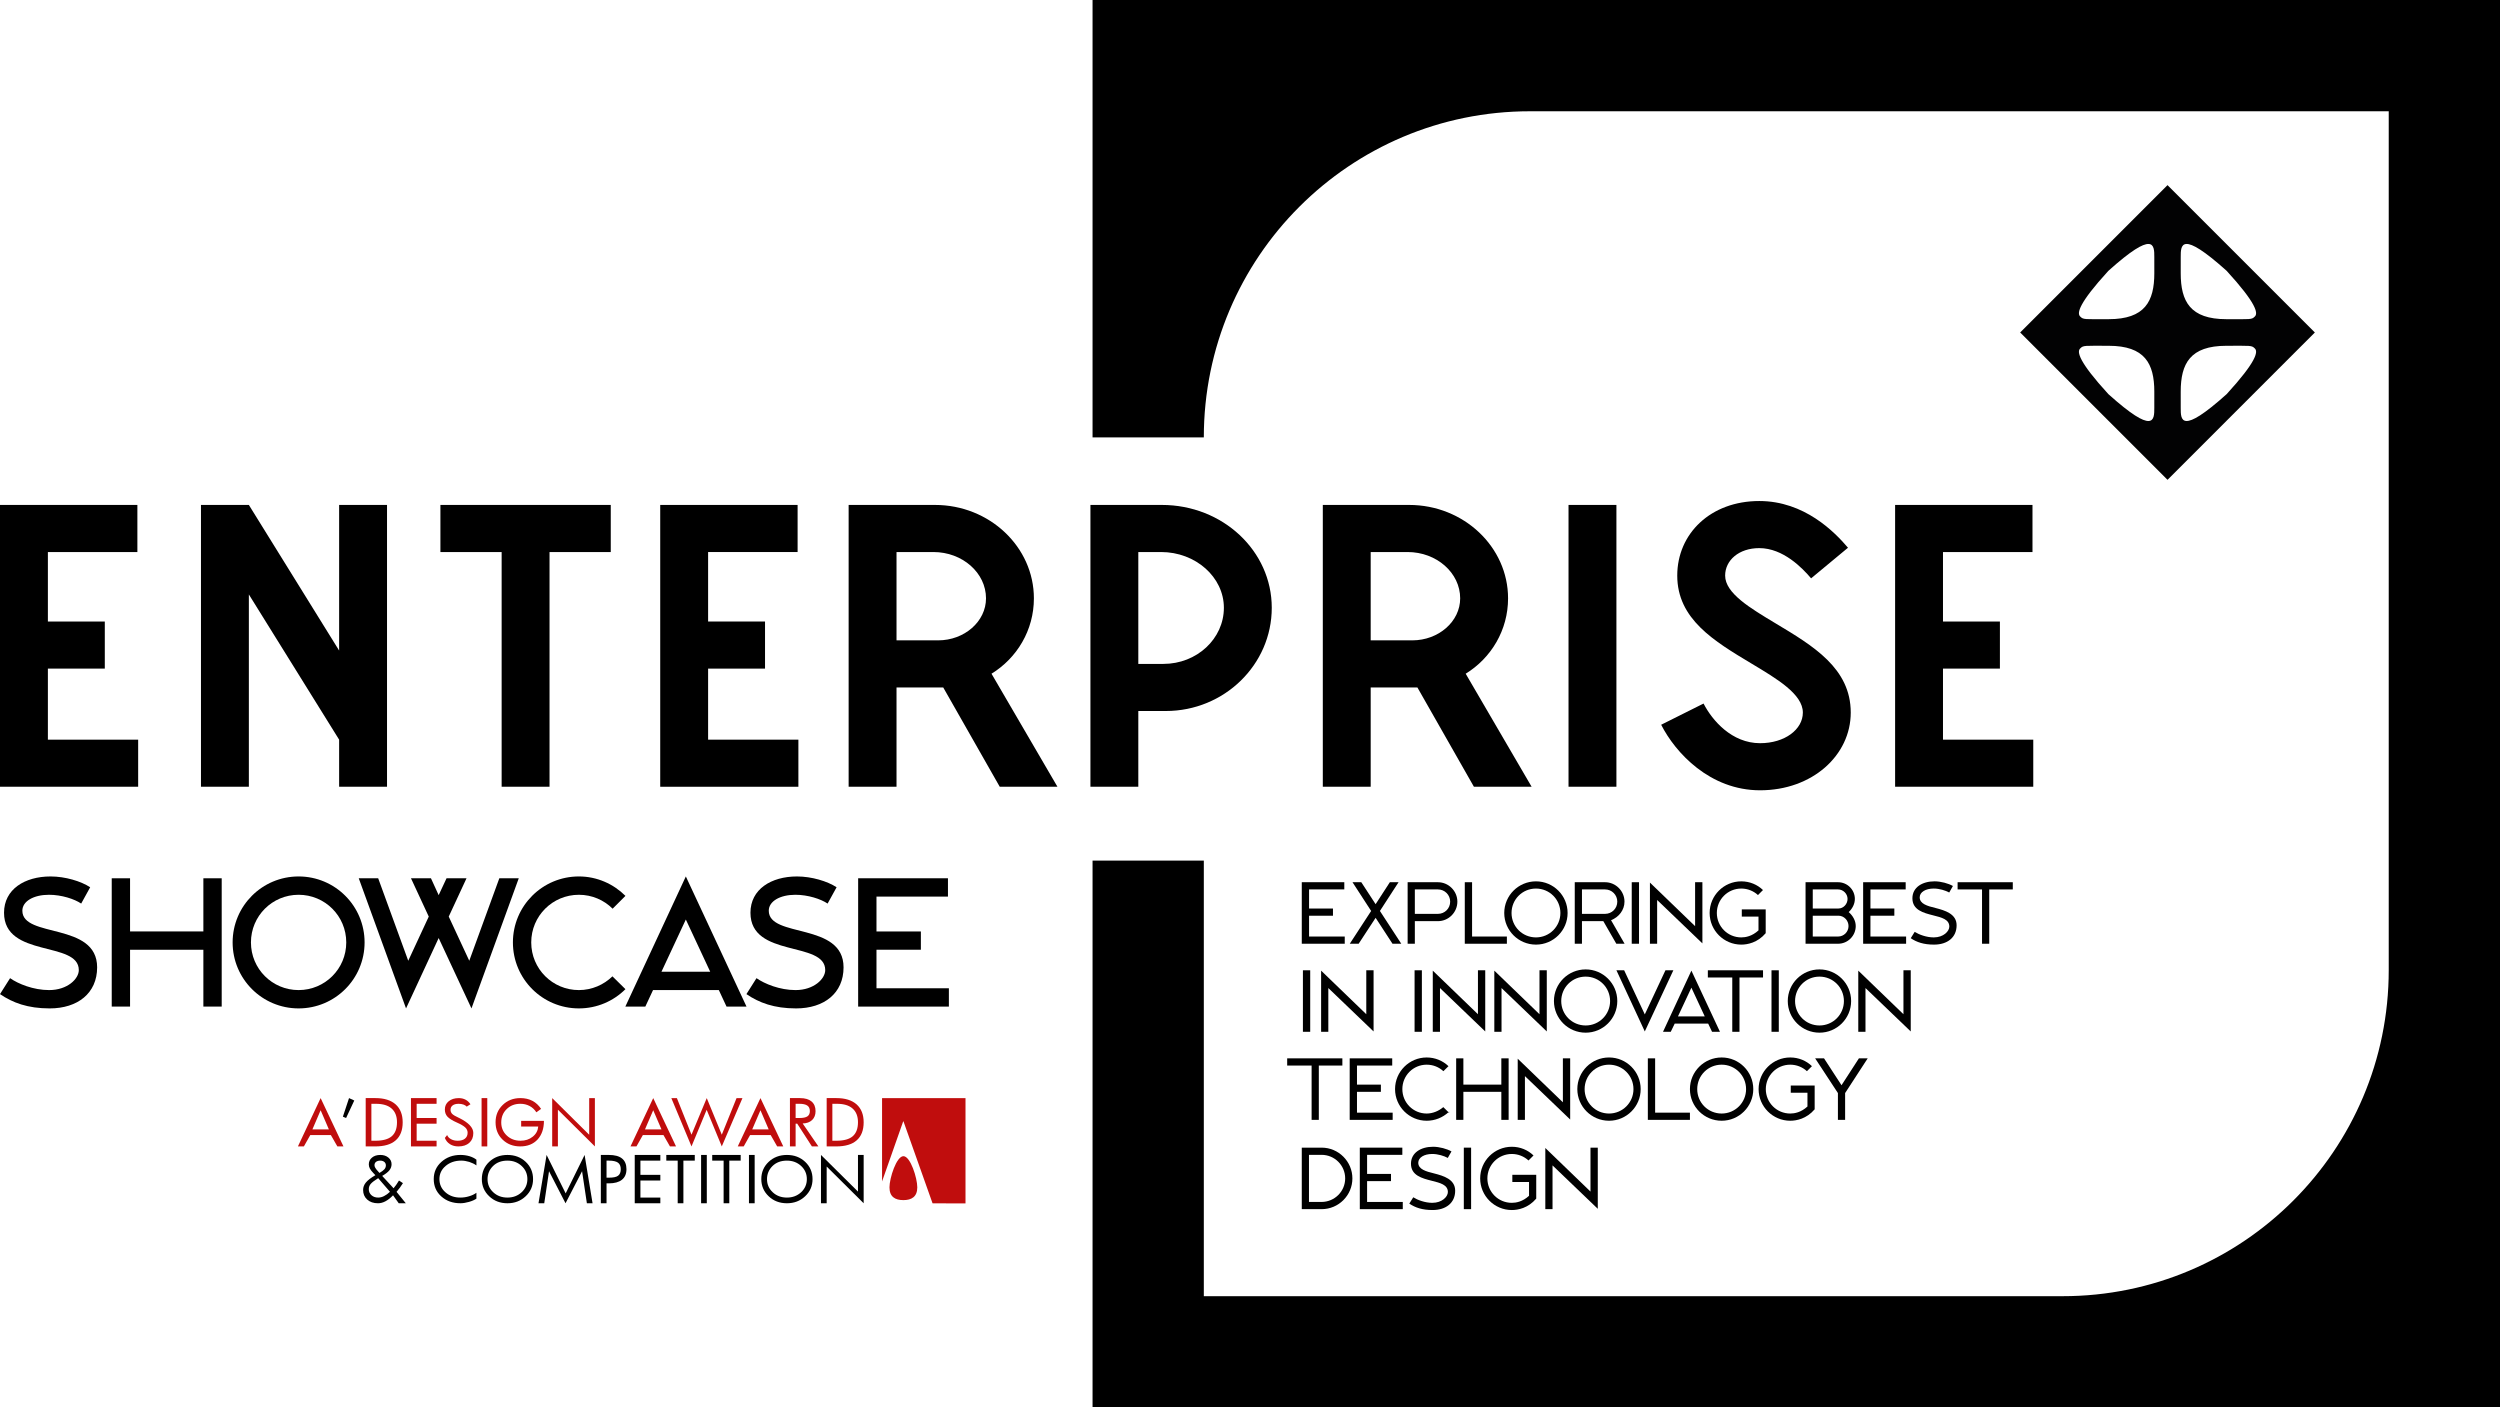 <?xml version="1.0" encoding="utf-8"?>
<!-- Generator: Adobe Illustrator 29.1.0, SVG Export Plug-In . SVG Version: 9.03 Build 55587)  -->
<svg version="1.1" id="Layer_1" xmlns="http://www.w3.org/2000/svg" xmlns:xlink="http://www.w3.org/1999/xlink" x="0px" y="0px"
	 viewBox="0 0 680.315 383.003" style="enable-background:new 0 0 680.315 383.003;" xml:space="preserve">
<g>
	<path d="M354.246,240.076h11.574v1.961h-9.589v5.189h6.505v1.962h-6.505v5.667h9.708
		v1.961H354.246V240.076z"/>
	<path d="M373.122,247.896c-1.698-2.606-3.372-5.189-5.07-7.82h2.392l3.897,5.979
		c1.22-1.89,2.631-4.089,3.874-5.979h2.368l-5.069,7.82
		c1.889,2.941,3.898,6.002,5.811,8.92h-2.392l-4.591-7.054
		c-1.458,2.248-3.156,4.783-4.615,7.054h-2.415L373.122,247.896z"/>
	<path d="M385.015,250.669v6.146h-1.961v-16.739h8.25c2.893,0,5.284,2.392,5.284,5.285
		c0,2.917-2.391,5.308-5.284,5.308H385.015z M391.304,242.037H385.015v6.648h6.289
		c1.841,0,3.324-1.459,3.324-3.324C394.628,243.52,393.145,242.037,391.304,242.037z"/>
	<path d="M398.606,240.076h1.985v14.779h9.47v1.961h-11.455V240.076z"/>
	<path d="M417.977,239.838c4.734,0,8.608,3.849,8.608,8.608s-3.874,8.609-8.608,8.609
		c-4.759,0-8.633-3.85-8.633-8.609S413.218,239.838,417.977,239.838z M417.977,255.093
		c3.682,0,6.647-2.964,6.647-6.647c0-3.682-2.965-6.647-6.647-6.647
		c-3.706,0-6.648,2.965-6.648,6.647C411.328,252.129,414.27,255.093,417.977,255.093z"
		/>
	<path d="M439.843,256.815l-3.539-6.146h-5.811v6.146h-1.961v-16.739h8.25
		c2.893,0,5.284,2.392,5.284,5.285c0,2.271-1.53,4.232-3.659,5.045
		c1.172,2.057,2.487,4.353,3.683,6.409H439.843z M436.782,242.037h-6.289v6.648
		h6.289c1.841,0,3.324-1.459,3.324-3.324
		C440.106,243.52,438.623,242.037,436.782,242.037z"/>
	<path d="M444.036,240.076h1.985v16.739h-1.985V240.076z"/>
	<path d="M461.281,252.032v-11.956h1.985v16.644l-12.315-11.813v11.909h-1.961v-16.643
		L461.281,252.032z"/>
	<path d="M473.987,247.465h6.504v6.481c-2.224,2.606-4.974,3.109-6.647,3.109
		c-4.735,0-8.609-3.85-8.609-8.609s3.874-8.608,8.609-8.608
		c2.296,0,4.376,0.884,5.907,2.367l-1.363,1.363
		c-1.197-1.099-2.798-1.769-4.544-1.769c-3.683,0-6.648,2.965-6.648,6.647
		c0,3.683,2.965,6.647,6.648,6.647c1.171,0,2.941-0.311,4.687-1.912v-3.755h-4.544
		V247.465z"/>
	<path d="M491.338,256.815v-16.739h8.848c2.511,0,4.568,2.033,4.568,4.544
		c0,1.363-0.67,2.631-1.674,3.587c1.148,0.981,1.913,2.368,1.913,3.803
		c0,2.631-2.152,4.806-4.806,4.806H491.338z M493.299,242.037v5.189h7.007
		c1.34,0,2.463-1.219,2.463-2.606c0-1.386-1.172-2.583-2.583-2.583H493.299z
		 M493.299,254.855h6.887c1.578,0,2.846-1.268,2.846-2.846
		c0-1.507-1.22-2.821-2.726-2.821h-7.007V254.855z"/>
	<path d="M507.01,240.076h11.574v1.961h-9.589v5.189h6.504v1.962h-6.504v5.667h9.708
		v1.961h-11.693V240.076z"/>
	<path d="M530.436,242.874c-1.005-0.55-2.655-1.076-4.233-1.076
		c-2.176,0-3.802,0.956-3.802,2.391c0,1.77,2.081,2.368,4.281,2.893
		c2.606,0.67,5.762,1.602,5.762,4.711c0,3.324-2.511,5.261-6.145,5.261
		c-2.798,0-4.711-0.646-6.337-1.746c0.358-0.622,0.741-1.148,1.076-1.722
		c1.171,0.741,3.204,1.506,5.189,1.506c2.654,0,4.232-1.674,4.232-2.941
		c0-1.961-2.08-2.486-4.4-3.061c-2.655-0.669-5.644-1.458-5.644-4.639
		c0-2.989,2.703-4.615,6.026-4.615c1.746,0,3.778,0.573,4.998,1.267L530.436,242.874z
		"/>
	<path d="M532.714,240.076h15.018v1.961h-6.409v14.779h-1.961V242.037h-6.648V240.076z"/>
	<path d="M354.557,264.04h1.985v16.739h-1.985V264.04z"/>
	<path d="M371.802,275.997v-11.957h1.985v16.644l-12.315-11.813v11.909h-1.961v-16.644
		L371.802,275.997z"/>
	<path d="M384.944,264.04h1.985v16.739h-1.985V264.04z"/>
	<path d="M402.187,275.997v-11.957h1.985v16.644l-12.315-11.813v11.909h-1.961v-16.644
		L402.187,275.997z"/>
	<path d="M418.935,275.997v-11.957h1.985v16.644l-12.315-11.813v11.909h-1.961v-16.644
		L418.935,275.997z"/>
	<path d="M431.5,263.801c4.734,0,8.608,3.849,8.608,8.608s-3.874,8.609-8.608,8.609
		c-4.759,0-8.633-3.85-8.633-8.609S426.741,263.801,431.5,263.801z M431.5,279.058
		c3.682,0,6.647-2.965,6.647-6.648s-2.965-6.647-6.647-6.647
		c-3.706,0-6.648,2.965-6.648,6.647S427.794,279.058,431.5,279.058z"/>
	<path d="M453.212,264.04h2.153c-2.631,5.668-5.141,11-7.772,16.644
		c-2.631-5.644-5.117-11.025-7.724-16.644h2.105l5.619,12.005L453.212,264.04z"/>
	<path d="M464.842,278.555h-9.112c-0.335,0.669-0.741,1.53-1.076,2.224h-2.105
		c2.631-5.667,5.094-10.976,7.724-16.644c2.654,5.691,5.141,10.977,7.772,16.644
		H465.893L464.842,278.555z M456.615,276.595h7.294l-3.635-7.82L456.615,276.595z"/>
	<path d="M464.749,264.04h15.018v1.961h-6.409v14.779h-1.961v-14.779h-6.648V264.04z"/>
	<path d="M482.071,264.04h1.985v16.739h-1.985V264.04z"/>
	<path d="M495.131,263.801c4.734,0,8.608,3.849,8.608,8.608s-3.874,8.609-8.608,8.609
		c-4.759,0-8.633-3.85-8.633-8.609S490.373,263.801,495.131,263.801z
		 M495.131,279.058c3.682,0,6.647-2.965,6.647-6.648s-2.965-6.647-6.647-6.647
		c-3.706,0-6.648,2.965-6.648,6.647S491.425,279.058,495.131,279.058z"/>
	<path d="M517.978,275.997v-11.957h1.985v16.644l-12.316-11.813v11.909h-1.961v-16.644
		L517.978,275.997z"/>
	<path d="M354.246,312.303h5.404c4.616,0,8.37,3.779,8.37,8.371
		c0,4.615-3.754,8.369-8.37,8.369H354.246V312.303z M356.207,314.264v12.818h3.443
		c3.539-0.023,6.409-2.87,6.409-6.408c0-3.54-2.87-6.41-6.409-6.41H356.207z"
		/>
	<path d="M370.038,312.303h11.574v1.961h-9.589v5.189h6.505v1.961h-6.505v5.668h9.708
		v1.961h-11.693V312.303z"/>
	<path d="M393.982,315.102c-1.005-0.549-2.655-1.077-4.233-1.077
		c-2.176,0-3.802,0.958-3.802,2.391c0,1.77,2.08,2.368,4.281,2.895
		c2.606,0.668,5.762,1.601,5.762,4.71c0,3.324-2.511,5.261-6.145,5.261
		c-2.798,0-4.711-0.646-6.338-1.747c0.359-0.621,0.742-1.147,1.077-1.721
		c1.171,0.742,3.204,1.507,5.189,1.507c2.654,0,4.232-1.675,4.232-2.942
		c0-1.961-2.081-2.486-4.4-3.061c-2.654-0.67-5.644-1.458-5.644-4.638
		c0-2.991,2.703-4.617,6.026-4.617c1.746,0,3.778,0.574,4.997,1.268
		L393.982,315.102z"/>
	<path d="M398.342,312.303h1.985v16.739h-1.985V312.303z"/>
	<path d="M411.545,319.693h6.504v6.48c-2.224,2.607-4.974,3.11-6.647,3.11
		c-4.735,0-8.609-3.849-8.609-8.608c0-4.759,3.874-8.61,8.609-8.61
		c2.296,0,4.376,0.886,5.907,2.368l-1.363,1.363
		c-1.197-1.1-2.798-1.77-4.544-1.77c-3.683,0-6.648,2.965-6.648,6.649
		c0,3.682,2.965,6.647,6.648,6.647c1.171,0,2.941-0.312,4.687-1.914v-3.754h-4.544
		V319.693z"/>
	<path d="M432.813,324.261v-11.957h1.985v16.644l-12.315-11.813v11.909h-1.961v-16.644
		L432.813,324.261z"/>
	<path d="M350.275,288.004h15.018v1.961h-6.409v14.779h-1.961v-14.779h-6.648V288.004z"/>
	<path d="M367.286,288.004h11.574v1.961h-9.589v5.189h6.504v1.961h-6.504v5.668h9.708
		v1.961h-11.693V288.004z"/>
	<path d="M392.76,301.276l1.411,1.388c-1.554,1.433-3.659,2.319-5.93,2.319
		c-4.735,0-8.609-3.849-8.609-8.608c0-4.759,3.874-8.61,8.609-8.61
		c2.296,0,4.376,0.886,5.93,2.368l-1.386,1.363
		c-1.197-1.1-2.775-1.77-4.544-1.77c-3.683,0-6.624,2.965-6.624,6.649
		c0,3.682,2.941,6.647,6.624,6.647C389.915,303.022,391.565,302.304,392.76,301.276z
		 M394.339,302.471l-0.167,0.193l0.167,0.166V302.471z"/>
	<path d="M396.261,288.004h1.961v7.15h10.33v-7.15h1.985v16.739h-1.985v-7.629
		h-10.33v7.629h-1.961V288.004z"/>
	<path d="M425.301,299.961v-11.957h1.985v16.644l-12.315-11.813v11.909h-1.961v-16.644
		L425.301,299.961z"/>
	<path d="M437.864,287.765c4.734,0,8.608,3.851,8.608,8.61
		c0,4.759-3.874,8.608-8.608,8.608c-4.759,0-8.633-3.849-8.633-8.608
		C429.232,291.616,433.106,287.765,437.864,287.765z M437.864,303.022
		c3.682,0,6.647-2.965,6.647-6.647c0-3.684-2.965-6.649-6.647-6.649
		c-3.706,0-6.648,2.965-6.648,6.649C431.216,300.057,434.158,303.022,437.864,303.022z"/>
	<path d="M448.42,288.004h1.985v14.779h9.469v1.961h-11.454V288.004z"/>
	<path d="M468.506,287.765c4.734,0,8.608,3.851,8.608,8.61
		c0,4.759-3.874,8.608-8.608,8.608c-4.759,0-8.633-3.849-8.633-8.608
		C459.874,291.616,463.747,287.765,468.506,287.765z M468.506,303.022
		c3.682,0,6.647-2.965,6.647-6.647c0-3.684-2.965-6.649-6.647-6.649
		c-3.706,0-6.648,2.965-6.648,6.649C461.858,300.057,464.8,303.022,468.506,303.022z"/>
	<path d="M487.312,295.393h6.504v6.48c-2.224,2.607-4.974,3.11-6.647,3.11
		c-4.735,0-8.609-3.849-8.609-8.608c0-4.759,3.874-8.61,8.609-8.61
		c2.296,0,4.376,0.886,5.907,2.368l-1.363,1.363
		c-1.197-1.1-2.798-1.77-4.544-1.77c-3.683,0-6.648,2.965-6.648,6.649
		c0,3.682,2.965,6.647,6.648,6.647c1.171,0,2.941-0.312,4.687-1.914v-3.754h-4.544
		V295.393z"/>
	<path d="M502.105,297.45v7.294h-1.961v-7.294c-2.057-3.133-4.138-6.289-6.194-9.445
		h2.415l4.759,7.317c1.53-2.319,3.228-4.973,4.734-7.317h2.391L502.105,297.45z"/>
	<path d="M297.312,0v119.019h30.278v-0c0-49.01,39.73-88.74,88.74-88.74h233.706
		v233.706c0,49.01-39.73,88.74-88.74,88.74H327.591V234.19h-30.278V383.003
		h383.003V0H297.312z"/>
	<path d="M0,137.407h37.384v12.817H13.03v18.907h15.489v12.817H13.03v19.334h24.567
		v12.817H0V137.407z"/>
	<path d="M54.689,137.407h13.032l24.566,39.627v-39.627h13.032v76.69H92.287v-12.817
		l-24.566-39.52v52.337H54.689V137.407z"/>
	<path d="M136.51,150.223h-16.662v-12.817h46.356v12.817h-16.662v63.874h-13.032V150.223z
		"/>
	<path d="M179.664,137.407h37.384v12.817h-24.353v18.907h15.489v12.817h-15.489v19.334
		h24.567v12.817h-37.598V137.407z"/>
	<path d="M254.434,137.407c14.847,0,26.916,11.429,26.916,25.421
		c0,8.651-4.591,16.234-11.535,20.508l17.945,30.762h-15.703L256.676,187.073h-12.71
		v27.024h-13.03v-76.69H254.434z M243.966,174.257h11.323
		c7.156,0,13.03-5.127,13.03-11.429c0-6.942-6.408-12.604-14.313-12.604h-10.04
		V174.257z"/>
	<path d="M296.734,137.407h19.44c16.554,0,29.906,12.497,29.906,27.984
		c0,15.489-12.924,28.093-28.839,28.093h-7.477v20.614h-13.03V137.407z
		 M309.764,180.665h6.836c9.08,0,16.45-6.836,16.45-15.275
		c0-8.331-7.691-15.167-17.09-15.167h-6.196V180.665z"/>
	<path d="M383.468,137.407c14.847,0,26.916,11.429,26.916,25.421
		c0,8.651-4.591,16.234-11.535,20.508l17.945,30.762h-15.702l-15.381-27.024h-12.71
		v27.024h-13.03v-76.69H383.468z M373,174.257h11.323
		c7.156,0,13.03-5.127,13.03-11.429c0-6.942-6.408-12.604-14.313-12.604h-10.04
		V174.257z"/>
	<path d="M426.836,137.407h13.032v76.69H426.836V137.407z"/>
	<path d="M463.582,191.453c2.349,4.593,7.69,10.788,15.381,10.788
		c6.728,0,11.641-3.738,11.641-8.331c0-5.019-7.048-9.185-13.992-13.35
		c-10.146-6.088-20.188-12.071-20.188-23.926c0-11.429,9.08-20.294,22.325-20.294
		c12.283,0,20.508,8.437,24.14,12.71l-10.04,8.331
		c-2.35-2.778-7.583-8.225-14.1-8.225c-5.555,0-9.293,3.312-9.293,7.477
		c0,4.805,6.836,8.865,13.778,13.03c10.148,6.088,20.402,12.177,20.402,24.246
		c0,11.643-10.468,21.149-24.673,21.149c-13.672,0-23.072-10.254-26.916-17.837
		L463.582,191.453z"/>
	<path d="M515.707,137.407h37.384v12.817h-24.354v18.907h15.489v12.817h-15.489v19.334
		h24.567v12.817H515.707V137.407z"/>
	<path d="M22.093,245.886c-1.845-1.248-5.336-2.394-8.778-2.394
		c-4.139,0-7.232,1.745-7.232,4.338c0,7.531,20.35,3.042,20.35,15.412
		c0,7.032-5.287,11.172-12.917,11.172c-5.986,0-10.075-1.546-13.515-3.891
		l2.742-4.339c2.196,1.547,6.335,3.242,10.624,3.242
		c5.037,0,8.079-3.093,8.079-5.436c0-8.029-20.348-3.241-20.348-15.61
		c0-6.384,5.635-9.875,12.667-9.875c3.99,0,8.279,1.297,10.774,2.942
		L22.093,245.886z"/>
	<path d="M30.405,239.004h4.988v14.463h19.95v-14.463h4.988v34.912h-4.988v-15.461
		h-19.95v15.461h-4.988V239.004z"/>
	<path d="M81.257,238.505c9.925,0,17.956,8.03,17.956,17.954
		c0,9.925-8.03,17.956-17.956,17.956s-17.954-8.03-17.954-17.956
		C63.303,246.535,71.332,238.505,81.257,238.505z M81.257,269.426
		c7.182,0,12.968-5.786,12.968-12.968c0-7.182-5.786-12.966-12.968-12.966
		s-12.968,5.784-12.968,12.966C68.289,263.64,74.075,269.426,81.257,269.426z"/>
	<path d="M97.625,239.004h5.287l8.18,22.443l5.584-12.02l-4.837-10.423h5.436
		l2.095,4.588l2.144-4.588h5.436l-4.838,10.423l5.586,12.02l8.18-22.443h5.287
		l-12.867,35.411l-8.927-19.152l-8.879,19.152L97.625,239.004z"/>
	<path d="M157.53,274.414c-9.925,0-17.954-8.03-17.954-17.956
		c0-9.924,8.029-17.954,17.954-17.954c4.937,0,9.426,2.045,12.669,5.287
		l-3.491,3.491c-2.345-2.344-5.586-3.79-9.178-3.79
		c-7.182,0-12.968,5.784-12.968,12.966c0,7.182,5.786,12.968,12.968,12.968
		c3.541,0,6.784-1.446,9.127-3.74l3.541,3.491
		C166.956,272.418,162.467,274.414,157.53,274.414z"/>
	<path d="M195.612,269.426h-17.905l-2.095,4.489h-5.436l16.459-35.411l16.507,35.411h-5.436
		L195.612,269.426z M180,264.438h13.267l-6.633-14.214L180,264.438z"/>
	<path d="M225.213,245.886c-1.845-1.248-5.336-2.394-8.778-2.394
		c-4.139,0-7.232,1.745-7.232,4.338c0,7.531,20.35,3.042,20.35,15.412
		c0,7.032-5.287,11.172-12.917,11.172c-5.986,0-10.075-1.546-13.515-3.891l2.742-4.339
		c2.196,1.547,6.335,3.242,10.624,3.242c5.037,0,8.079-3.093,8.079-5.436
		c0-8.029-20.348-3.241-20.348-15.61c0-6.384,5.635-9.875,12.667-9.875
		c3.99,0,8.279,1.297,10.774,2.942L225.213,245.886z"/>
	<path d="M233.525,239.004h24.439v4.986h-19.451v9.477h12.081v4.988h-12.081v10.473
		h19.701v4.988h-24.689V239.004z"/>
	<path style="fill:#020203;" d="M589.837,50.381l-40.096,40.096l40.096,40.096l40.096-40.096
		L589.837,50.381z M586.241,111.023c0,3.256,0.001,7.445-12.49-3.762
		c-8.17-8.927-8.566-11.545-7.698-12.413c0.884-0.915,1.118-0.75,7.769-0.75
		c9.857,0,12.421,4.848,12.421,12.489C586.244,106.586,586.241,109.367,586.241,111.023z
		 M573.823,86.857c-6.651,0-6.885,0.165-7.769-0.75
		c-0.869-0.869-0.472-3.487,7.698-12.413c12.491-11.206,12.49-7.017,12.49-3.762
		c0,1.656,0.003,4.436,0.003,4.436C586.244,82.01,583.679,86.857,573.823,86.857z
		 M593.433,69.932c0-3.256-0.001-7.445,12.49,3.762
		c8.17,8.927,8.566,11.545,7.698,12.413c-0.884,0.915-1.118,0.75-7.769,0.75
		c-9.857,0-12.421-4.848-12.421-12.489C593.431,74.369,593.433,71.588,593.433,69.932z
		 M605.923,107.261c-12.491,11.206-12.49,7.017-12.49,3.762
		c0-1.656-0.003-4.436-0.003-4.436c0-7.641,2.564-12.489,12.421-12.489
		c6.651,0,6.885-0.165,7.769,0.75C614.49,95.716,614.093,98.334,605.923,107.261z"/>
	<g>
		<path style="fill-rule:evenodd;clip-rule:evenodd;fill:#C00D0D;" d="M85.017,307.331l2.236-5.208
			l2.24,5.208H85.017z M87.253,298.822l-6.181,13.149h1.622l1.743-3.093h5.601
			l1.768,3.093h1.659L87.253,298.822z"/>
		<path style="fill-rule:evenodd;clip-rule:evenodd;fill:#C00D0D;" d="M106.604,309.203
			c-0.945,0.819-2.432,1.22-4.451,1.22h-1.091v-10.052h1.245
			c1.864,0,3.293,0.43,4.263,1.291c0.965,0.857,1.463,2.102,1.463,3.732
			C108.033,307.114,107.548,308.38,106.604,309.203z M107.67,300.539
			c-1.283-1.137-3.11-1.718-5.484-1.718H99.515v13.149h2.587
			c2.458,0,4.322-0.543,5.58-1.655c1.258-1.099,1.898-2.729,1.898-4.907
			C109.58,303.306,108.94,301.689,107.67,300.539z"/>
		<polygon style="fill-rule:evenodd;clip-rule:evenodd;fill:#C00D0D;" points="118.804,310.424 113.383,310.424 
			113.383,305.785 118.804,305.785 118.804,304.238 113.383,304.238 113.383,300.372 
			118.804,300.372 118.804,298.822 111.832,298.822 111.832,311.97 118.804,311.97 		"/>
		<path style="fill-rule:evenodd;clip-rule:evenodd;fill:#C00D0D;" d="M124.902,304.201l-0.084-0.033
			c-0.882-0.401-1.475-0.752-1.768-1.053c-0.301-0.305-0.447-0.677-0.447-1.137
			c0-0.485,0.196-0.882,0.581-1.174c0.389-0.288,0.932-0.43,1.622-0.43
			c0.485,0,0.919,0.071,1.308,0.205c0.384,0.142,0.69,0.326,0.894,0.564
			l1.016-0.648c-0.364-0.556-0.811-0.97-1.342-1.245
			c-0.531-0.28-1.137-0.426-1.826-0.426c-1.149,0-2.069,0.293-2.758,0.861
			c-0.702,0.568-1.041,1.317-1.041,2.232c0,0.802,0.238,1.45,0.723,1.973
			c0.485,0.518,1.346,1.049,2.579,1.597c1.041,0.456,1.78,0.894,2.228,1.304
			c0.435,0.41,0.665,0.89,0.665,1.446c0,0.702-0.242,1.233-0.727,1.622
			c-0.485,0.384-1.137,0.568-1.973,0.568c-0.677,0-1.279-0.134-1.789-0.41
			c-0.522-0.267-0.882-0.652-1.091-1.137l-0.614,0.786
			c0.288,0.723,0.748,1.291,1.4,1.705c0.656,0.41,1.417,0.602,2.29,0.602
			c1.246,0,2.236-0.326,2.963-0.978c0.727-0.652,1.091-1.534,1.091-2.671
			C128.801,306.846,127.493,305.484,124.902,304.201z"/>
		
			<rect x="131.05" y="298.822" style="fill-rule:evenodd;clip-rule:evenodd;fill:#C00D0D;" width="1.551" height="13.149"/>
		<path style="fill-rule:evenodd;clip-rule:evenodd;fill:#C00D0D;" d="M141.82,305.011v1.546h4.648
			c-0.096,1.112-0.594,2.044-1.5,2.767c-0.907,0.736-2.019,1.099-3.327,1.099
			c-1.488,0-2.738-0.472-3.741-1.425c-1.003-0.945-1.5-2.127-1.5-3.532
			c0-1.471,0.485-2.679,1.475-3.645c0.982-0.97,2.228-1.45,3.741-1.45
			c0.919,0,1.755,0.205,2.504,0.602c0.752,0.397,1.354,0.97,1.839,1.714
			l1.283-0.928c-0.631-0.965-1.417-1.693-2.357-2.19
			c-0.945-0.493-2.035-0.748-3.268-0.748c-1.935,0-3.557,0.631-4.84,1.889
			c-1.283,1.254-1.923,2.813-1.923,4.685c0,1.91,0.627,3.482,1.897,4.715
			c1.271,1.241,2.88,1.86,4.815,1.86c1.985,0,3.561-0.627,4.723-1.885
			c1.145-1.258,1.726-2.947,1.726-5.074H141.82z"/>
		<polygon style="fill-rule:evenodd;clip-rule:evenodd;fill:#C00D0D;" points="161.882,298.822 160.336,298.822 
			160.336,308.794 150.267,298.822 150.267,311.97 151.818,311.97 151.818,301.977 
			161.882,311.97 		"/>
		<path style="fill-rule:evenodd;clip-rule:evenodd;fill:#C00D0D;" d="M175.52,307.331l2.24-5.208
			l2.24,5.208H175.52z M177.76,298.822l-6.186,13.149h1.622l1.743-3.093h5.605
			l1.768,3.093h1.655L177.76,298.822z"/>
		<polygon style="fill-rule:evenodd;clip-rule:evenodd;fill:#C00D0D;" points="200.434,298.822 196.418,308.781 
			192.326,298.822 188.176,308.781 184.197,298.822 182.684,298.822 188.176,311.97 
			192.301,302.002 196.418,311.97 202.043,298.822 		"/>
		<path style="fill-rule:evenodd;clip-rule:evenodd;fill:#C00D0D;" d="M204.701,307.331l2.24-5.208
			l2.236,5.208H204.701z M206.942,298.822l-6.181,13.149h1.617l1.743-3.093h5.605
			l1.764,3.093h1.659L206.942,298.822z"/>
		<path style="fill-rule:evenodd;clip-rule:evenodd;fill:#C00D0D;" d="M219.718,303.791
			c-0.447,0.301-1.162,0.447-2.144,0.447h-1.066v-3.866h1.066
			c0.957,0,1.659,0.167,2.119,0.481c0.46,0.313,0.69,0.823,0.69,1.513
			C220.383,303.018,220.153,303.498,219.718,303.791z M218.423,305.722
			c1.087-0.021,1.948-0.339,2.575-0.928c0.619-0.593,0.936-1.404,0.936-2.416
			c0-1.137-0.364-2.019-1.091-2.637c-0.727-0.602-1.768-0.919-3.135-0.919h-2.746
			v13.149h1.546v-6.186h0.439l3.991,6.186h1.768L218.423,305.722z"/>
		<path style="fill-rule:evenodd;clip-rule:evenodd;fill:#C00D0D;" d="M232.048,309.203
			c-0.945,0.819-2.432,1.22-4.451,1.22h-1.091v-10.052h1.246
			c1.864,0,3.293,0.43,4.259,1.291c0.97,0.857,1.467,2.102,1.467,3.732
			C233.477,307.114,232.993,308.38,232.048,309.203z M233.114,300.539
			c-1.283-1.137-3.11-1.718-5.484-1.718h-2.671v13.149h2.587
			c2.458,0,4.322-0.543,5.58-1.655c1.258-1.099,1.897-2.729,1.897-4.907
			C235.024,303.306,234.384,301.689,233.114,300.539z"/>
		<path style="fill-rule:evenodd;clip-rule:evenodd;" d="M104.497,325.491
			c-0.531,0.267-1.066,0.401-1.584,0.401c-0.74,0-1.342-0.205-1.826-0.64
			c-0.485-0.426-0.727-0.97-0.727-1.622c0-0.581,0.171-1.062,0.535-1.475
			c0.347-0.41,1.028-0.915,2.019-1.546l3.206,3.711
			C105.576,324.839,105.032,325.228,104.497,325.491z M104.619,318.169
			c-0.268,0.313-0.715,0.652-1.354,1.016l-0.435-0.485
			c-0.326-0.351-0.556-0.652-0.702-0.907c-0.146-0.251-0.222-0.481-0.222-0.698
			c0-0.384,0.134-0.702,0.414-0.919c0.28-0.217,0.665-0.339,1.162-0.339
			c0.447,0,0.811,0.121,1.103,0.351c0.276,0.242,0.422,0.543,0.422,0.932
			C105.007,317.517,104.873,317.868,104.619,318.169z M107.908,324.333
			c0.33-0.389,0.644-0.773,0.936-1.174c0.288-0.384,0.556-0.786,0.807-1.195
			l-1.074-0.715c-0.23,0.376-0.46,0.74-0.702,1.091
			c-0.242,0.351-0.51,0.69-0.773,1.016l-3.101-3.36
			c0.907-0.518,1.563-1.028,1.96-1.521c0.389-0.497,0.594-1.053,0.594-1.659
			c0-0.723-0.288-1.317-0.857-1.797c-0.581-0.485-1.308-0.727-2.203-0.727
			c-0.945,0-1.705,0.242-2.274,0.727c-0.581,0.481-0.861,1.087-0.861,1.822
			c0,0.389,0.084,0.765,0.267,1.112c0.18,0.364,0.518,0.798,1.028,1.329
			l0.497,0.518c-1.225,0.715-2.081,1.379-2.591,1.998
			c-0.506,0.614-0.752,1.292-0.752,2.027c0,1.066,0.364,1.935,1.116,2.612
			c0.748,0.677,1.73,1.003,2.938,1.003c0.681,0,1.358-0.18,2.035-0.543
			c0.677-0.364,1.367-0.894,2.056-1.622l1.551,2.165h1.923L107.908,324.333z"/>
		<path style="fill-rule:evenodd;clip-rule:evenodd;" d="M129.645,324.584
			c-0.556,0.414-1.225,0.727-2.01,0.957c-0.786,0.242-1.571,0.351-2.361,0.351
			c-1.618,0-2.972-0.472-4.062-1.438c-1.087-0.953-1.634-2.152-1.634-3.603
			c0-1.425,0.568-2.621,1.705-3.578c1.141-0.953,2.541-1.438,4.226-1.438
			c0.715,0,1.438,0.121,2.19,0.351c0.736,0.242,1.392,0.556,1.948,0.957v-1.563
			c-0.522-0.41-1.162-0.723-1.91-0.953c-0.765-0.217-1.576-0.339-2.424-0.339
			c-2.056,0-3.787,0.631-5.187,1.885c-1.404,1.258-2.094,2.817-2.094,4.677
			c0,1.91,0.673,3.494,2.056,4.727c1.379,1.245,3.11,1.86,5.216,1.86
			c0.69,0,1.463-0.121,2.307-0.364c0.848-0.242,1.525-0.531,2.035-0.894V324.584z
			"/>
		<path style="fill-rule:evenodd;clip-rule:evenodd;" d="M141.95,324.442
			c-1.041,0.965-2.336,1.45-3.858,1.45c-1.551,0-2.842-0.485-3.874-1.45
			c-1.041-0.97-1.546-2.152-1.546-3.578c0-1.375,0.493-2.562,1.488-3.553
			c0.991-0.978,2.299-1.475,3.933-1.475c1.538,0,2.817,0.485,3.858,1.45
			c1.045,0.97,1.563,2.165,1.563,3.578
			C143.513,322.277,142.995,323.472,141.95,324.442z M143.066,316.175
			c-1.333-1.254-2.988-1.885-4.974-1.885c-1.985,0-3.645,0.631-4.974,1.885
			c-1.333,1.258-1.998,2.83-1.998,4.689c0,1.847,0.665,3.406,2.01,4.677
			c1.329,1.271,2.988,1.897,4.961,1.897c1.96,0,3.603-0.627,4.949-1.897
			c1.342-1.258,2.019-2.813,2.019-4.677
			C145.06,319.004,144.395,317.433,143.066,316.175z"/>
		<polygon style="fill-rule:evenodd;clip-rule:evenodd;" points="159.086,314.29 153.933,324.755 
			148.742,314.29 146.539,327.439 148.102,327.439 149.406,318.716 153.895,327.439 
			158.396,318.716 159.705,327.439 161.251,327.439 		"/>
		<path style="fill-rule:evenodd;clip-rule:evenodd;" d="M168.197,319.945
			c-0.481,0.364-1.317,0.531-2.478,0.531h-0.665v-4.639h0.665
			c1.137,0,1.948,0.196,2.458,0.556c0.493,0.364,0.748,0.957,0.748,1.776
			C168.925,318.992,168.682,319.581,168.197,319.945z M169.276,315.26
			c-0.798-0.644-1.998-0.97-3.607-0.97H163.504v13.149h1.551v-5.417h0.614
			c1.563,0,2.746-0.322,3.569-0.978c0.823-0.652,1.237-1.618,1.237-2.876
			C170.475,316.877,170.074,315.912,169.276,315.26z"/>
		<polygon style="fill-rule:evenodd;clip-rule:evenodd;" points="179.695,325.892 174.274,325.892 
			174.274,321.249 179.695,321.249 179.695,319.707 174.274,319.707 174.274,315.836 
			179.695,315.836 179.695,314.29 172.728,314.29 172.728,327.439 179.695,327.439 		"/>
		<polygon style="fill-rule:evenodd;clip-rule:evenodd;" points="189.066,314.29 181.321,314.29 
			181.321,315.836 184.418,315.836 184.418,327.439 185.969,327.439 185.969,315.836 
			189.066,315.836 		"/>
		<rect x="190.788" y="314.29" style="fill-rule:evenodd;clip-rule:evenodd;" width="1.551" height="13.149"/>
		<polygon style="fill-rule:evenodd;clip-rule:evenodd;" points="201.558,314.29 193.814,314.29 
			193.814,315.836 196.915,315.836 196.915,327.439 198.461,327.439 198.461,315.836 
			201.558,315.836 		"/>
		<rect x="203.811" y="314.29" style="fill-rule:evenodd;clip-rule:evenodd;" width="1.551" height="13.149"/>
		<path style="fill-rule:evenodd;clip-rule:evenodd;" d="M218.005,324.442
			c-1.045,0.965-2.336,1.45-3.862,1.45c-1.546,0-2.842-0.485-3.87-1.45
			c-1.041-0.97-1.551-2.152-1.551-3.578c0-1.375,0.497-2.562,1.488-3.553
			c0.995-0.978,2.299-1.475,3.933-1.475c1.538,0,2.817,0.485,3.862,1.45
			c1.041,0.97,1.559,2.165,1.559,3.578
			C219.564,322.277,219.045,323.472,218.005,324.442z M219.117,316.175
			c-1.333-1.254-2.988-1.885-4.974-1.885c-1.985,0-3.64,0.631-4.974,1.885
			c-1.329,1.258-1.998,2.83-1.998,4.689c0,1.847,0.669,3.406,2.01,4.677
			c1.333,1.271,2.988,1.897,4.961,1.897c1.96,0,3.607-0.627,4.949-1.897
			c1.346-1.258,2.023-2.813,2.023-4.677
			C221.114,319.004,220.446,317.433,219.117,316.175z"/>
		<polygon style="fill-rule:evenodd;clip-rule:evenodd;" points="235.024,314.29 233.477,314.29 
			233.477,324.262 223.409,314.29 223.409,327.439 224.959,327.439 224.959,317.445 
			235.024,327.439 		"/>
		<polygon style="fill-rule:evenodd;clip-rule:evenodd;" points="94.981,298.822 93.309,303.875 
			94.182,304.238 96.406,299.478 		"/>
		<path style="fill-rule:evenodd;clip-rule:evenodd;fill:#C00D0D;" d="M245.846,314.627
			c-1.892,0-3.798,5.97-3.798,8.477c0,2.566,1.521,3.479,3.785,3.479
			c2.231,0,3.785-0.912,3.785-3.479C249.618,320.587,247.75,314.627,245.846,314.627z
			 M240.033,321.497l5.743-16.33c0.004-0.02,0.023-0.035,0.044-0.035
			c0.02,0,0.036,0.012,0.043,0.03c0.001,0.002,5.68,16.018,7.876,22.198
			c0,0,0.021,0.1,0.083,0.102c0.004,0.002,8.918,0.013,8.918,0.013v-28.653h-22.709
			V321.497z"/>
	</g>
</g>
</svg>
